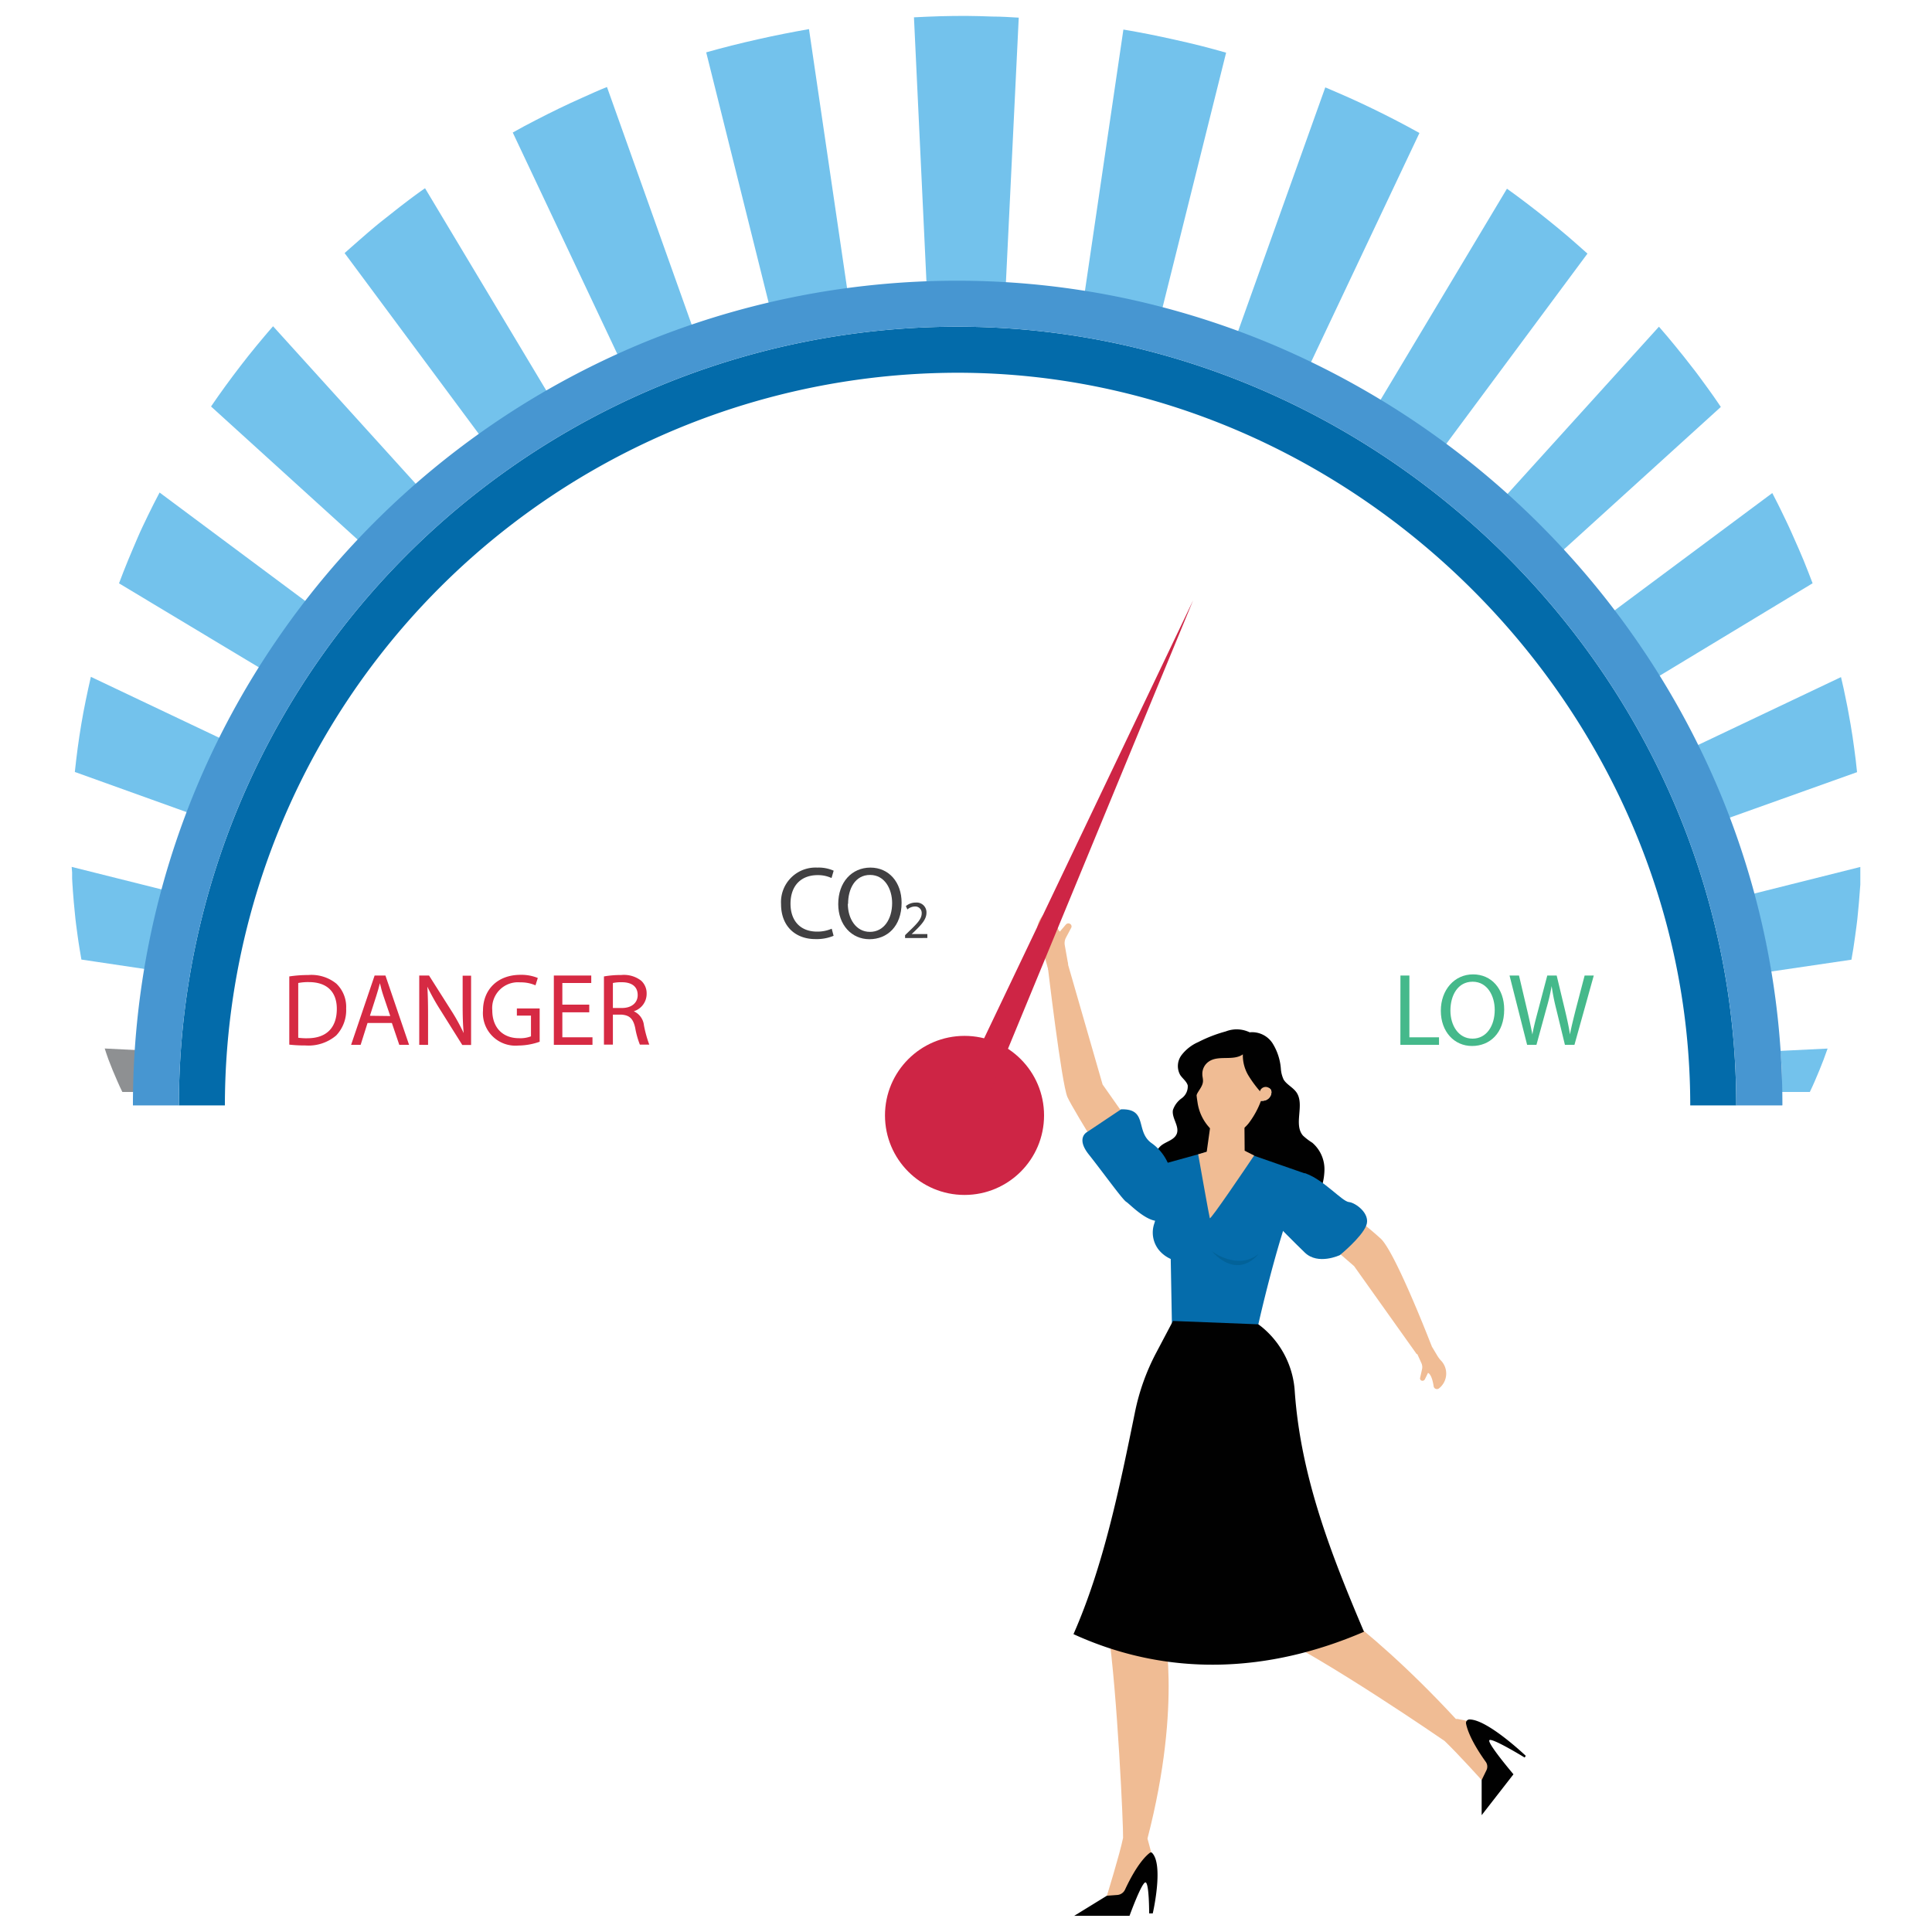 <?xml version="1.0" encoding="utf-8"?>
<svg xmlns="http://www.w3.org/2000/svg" id="Layer_1" viewBox="0 0 300 300">
  <path d="M203.77,177.44a9.28,9.28,0,0,1-1.45-1.11c-1.5-1.76.31-4.78-1-6.7-.55-.79-1.53-1.22-2-2a4.74,4.74,0,0,1-.43-1.7A8.7,8.7,0,0,0,197.6,162a3.78,3.78,0,0,0-3.55-1.7,4.65,4.65,0,0,0-3.72-.14,21.84,21.84,0,0,0-4.26,1.65,6.6,6.6,0,0,0-2.58,2,2.83,2.83,0,0,0-.23,3.11c.37.56,1,1,1.17,1.62a2.26,2.26,0,0,1-.94,2,3.68,3.68,0,0,0-1.36,1.83c-.21,1.23,1,2.44.62,3.62-.35,1-1.56,1.22-2.38,1.84a2.85,2.85,0,0,0-1.08,2.32,15.82,15.82,0,0,1,.28,2.15,2.16,2.16,0,0,1-2.51,1.82,4.08,4.08,0,0,0,4.4,1.17,2.84,2.84,0,0,1-.56,1.93,11,11,0,0,0,7-.74,3.64,3.64,0,0,1-.89,2.94l4.63-.67a11.18,11.18,0,0,0,3.84-1.05,14.56,14.56,0,0,1,2.33-1.38,6.85,6.85,0,0,1-1.59,3.14l5.8-1.48a4,4,0,0,0,1.44-.58,3.71,3.71,0,0,0,.88-1.12,9.41,9.41,0,0,0,1.32-4.57A5.43,5.43,0,0,0,203.77,177.44Zm-8.08-6.52s-.51-.29-.08-1.3a.93.93,0,0,1,1.61-.54C197.73,169.46,197.32,171.12,195.69,170.92Z" style="fill:#010101"/>
  <path d="M196.27,169.4a7.88,7.88,0,0,0,.31-4.38,5.37,5.37,0,0,0-3.82-3.85,5.85,5.85,0,0,0-4.66.84,4.45,4.45,0,0,0-2.32,3.93,20.24,20.24,0,0,0,.17,5.22,7.32,7.32,0,0,0,2.26,4.35c1.63,1.35,4.15.85,5.69-1.1A13.49,13.49,0,0,0,196.27,169.4Z" style="fill:#f0bc94"/>
  <path d="M185.75,172.76a2.1,2.1,0,0,1-1.13-1.65,9.56,9.56,0,0,1,0-2.07,18.39,18.39,0,0,1,.34-4.27,6.08,6.08,0,0,1,4.85-4,8.59,8.59,0,0,1,6.23,1.64,4.16,4.16,0,0,1,1.5,5.48,2.74,2.74,0,0,1-1.55,1.94,18.33,18.33,0,0,1-2.11-2.78,6.07,6.07,0,0,1-.89-3.33c-1.49,1.07-3.78.07-5.29,1.12a2.3,2.3,0,0,0-1,2c0,.33.11.66.1,1,0,.81-.68,1.45-1,2.18A3.29,3.29,0,0,0,185.75,172.76Z" style="fill:#010101"/>
  <path d="M197.22,169.08a.93.93,0,0,0-1.61.54c-.42,1,.09,1.3.09,1.3C197.32,171.12,197.73,169.46,197.22,169.08Z" style="fill:#f0bc94"/>
  <path d="M228.5,267.36l2.8,5.55-.44,3.11-.79.39s-3.59-4-5.75-6.07h0c-.43-.3-18.5-12.74-27.63-17s4.09-8,4.09-8,10.41,5.52,25.29,21.58l.27,0Z" style="fill:#f0bc94"/>
  <path d="M227.65,267.65c.16.84.78,2.75,3.06,5.93a1.28,1.28,0,0,1,.1,1.31l-.74,1.52v5.45l4.94-6.35s-4.11-4.85-3.74-5.29,5.48,2.69,5.48,2.69l.17-.27S231,267,228.2,267A.54.54,0,0,0,227.65,267.65Z" style="fill:#010101"/>
  <path d="M178.18,285.49l.81,3-3.45,5.19-2.94,1.19-.73-.48s2-6.45,2.52-9c.06-1.71-.9-22.52-2.29-32.11-1.45-10,8.48-1.23,8.48-1.23s3.14,12.06-2.4,33.44Z" style="fill:#f0bc94"/>
  <path d="M178.57,287.69c-.5.36-2,1.69-3.88,5.74a1.44,1.44,0,0,1-1.2.82l-1.62.12-5.07,3.12h8.59s1.92-5.29,2.49-5.19.56,4.81.56,4.81H179s1.74-7.53-.11-9.4A.26.26,0,0,0,178.57,287.69Z" style="fill:#010101"/>
  <path d="M197.88,181.22l-7.33,14.11-9.13-2.26L186,179.7l.14-.08c.32,1.8,1.65,9.23,1.74,9.54s5.6-7.83,6.69-9.45Z" style="fill:#f0bc94"/>
  <path d="M187.46,178.85l-7,1.94s-.2,6-1.23,9.22a4.32,4.32,0,0,0,.69,4.05,5,5,0,0,0,1.87,1.43L182,207l13.3-.94s4.1-18.56,7.52-23.78l-9.52-3.32Z" style="fill:#056cab"/>
  <path d="M194.75,179.43l-.2.28c-1.09,1.62-6.59,9.76-6.69,9.45s-1.42-7.74-1.74-9.54c-.05-.24-.07-.38-.07-.38l1.33-.4,1-7.16,4.83-.19.06,7.19Z" style="fill:#f0bc94"/>
  <path d="M188.17,194.29s4,3.05,7.24.43C195.41,194.72,192.42,198.89,188.17,194.29Z" style="fill:#026299"/>
  <path d="M211.8,253.38c-14.8,6.38-30.37,7.11-45.11.37,4.63-10.51,7.09-22.39,9.58-34.63a34.31,34.31,0,0,1,3.23-9l2.64-5,13.25.52a11.18,11.18,0,0,1,.93.74,14.06,14.06,0,0,1,4.73,9.69C202,229.58,206.9,241.81,211.8,253.38Z" style="fill:#010101"/>
  <path d="M221.82,208.23l1.36,2.27a5,5,0,0,0,.51.7,2.92,2.92,0,0,1-.2,4.35.52.52,0,0,1-.87-.26c-.1-.7-.36-1.88-.88-2.11l-.49,1a.41.41,0,0,1-.54.19h0a.36.36,0,0,1-.2-.4l.3-1.34a1.52,1.52,0,0,0-.11-1l-1-2.2" style="fill:#f0bc94"/>
  <path d="M162.79,150.62l-.89-3.2a5.63,5.63,0,0,0-.38-1,3.69,3.69,0,0,1,1.69-5.22.66.66,0,0,1,1,.61c-.11.88-.19,2.39.36,2.85l.94-1.1a.51.51,0,0,1,.72-.05h0a.45.45,0,0,1,.11.55l-.81,1.52a1.85,1.85,0,0,0-.19,1.2l.53,3" style="fill:#f0bc94"/>
  <path d="M205.64,192.6l4.62,4L220,210.29,222.3,209s-5.48-14.22-7.83-16.6a50.62,50.62,0,0,0-7-5.36Z" style="fill:#f0bc94"/>
  <path d="M202.82,182.24c2.75,1,5.63,4.34,6.62,4.41s3.44,1.8,2.71,3.65-4.09,4.59-4.09,4.59-3.38,1.61-5.45-.39-4-4-4.2-4.19C198,189.85,201.44,181.63,202.82,182.24Z" style="fill:#056cab"/>
  <path d="M180.91,182.19l-9.7-13.79-5.55-19.26-3,.64s2.17,18.47,3.09,20.57,9.37,15.52,9.37,15.52Z" style="fill:#f0bc94"/>
  <path d="M181.72,181.63a7.55,7.55,0,0,0-2.95-4.16c-2.5-1.83-.49-5.35-4.7-5.21l-5.25,3.51s-1.82.9.25,3.5,5.23,7,5.81,7.35,3.51,3.56,5.53,2.89S181.72,181.63,181.72,181.63Z" style="fill:#056cab"/>
  <path d="M272.29,138.78l16.58-4.16,0,.91,0,.91,0,.91-.07.91c-.08,1.21-.19,2.42-.31,3.62l-.09.9-.11.9-.24,1.79-.13.89-.13.89c-.09.59-.2,1.18-.3,1.77L275,150.86c-.35-2-.74-4.06-1.19-6.07-.22-1-.45-2-.7-3S272.56,139.78,272.29,138.78Z" style="fill:#73c2ec"/>
  <path d="M263.57,115.73l22.3-10.59.21.91.21.92c.13.61.26,1.23.38,1.84l.19.93.17.92c.12.61.22,1.23.33,1.84l.15.93.15.92c.09.61.18,1.23.26,1.85l.12.92.12.93c.07.61.14,1.23.2,1.85L268.48,127c-.72-1.92-1.5-3.83-2.32-5.71S264.48,117.57,263.57,115.73Z" style="fill:#73c2ec"/>
  <path d="M280.06,87c.48,1.19.95,2.38,1.4,3.57L257.59,105c-1.08-1.74-2.2-3.46-3.37-5.14s-2.37-3.35-3.61-5l24.59-18.3.88,1.72.43.87.42.87.42.87.41.87.4.88.39.88C279.07,84.67,279.58,85.85,280.06,87Z" style="fill:#73c2ec"/>
  <path d="M276.46,163.18l7.33-.36-.31.85c-.1.29-.2.57-.31.86-.22.56-.44,1.13-.67,1.69s-.47,1.12-.71,1.68l-.37.83-.39.83h-4.37c0-1.07,0-2.13,0-3.2S276.54,164.24,276.46,163.18Z" style="fill:#73c2ec"/>
  <path d="M266.66,62.38l.55.81L242.7,85.44c-.69-.75-1.4-1.49-2.11-2.22s-1.44-1.46-2.17-2.18c-1.46-1.43-2.95-2.83-4.48-4.18L257.6,50.73l1.29,1.5.63.76.63.76.62.77.62.76.61.78.6.77c.8,1,1.59,2.09,2.36,3.15l.57.79.57.8Z" style="fill:#73c2ec"/>
  <path d="M243.5,36.74c1,.86,2,1.75,3,2.64L224.4,69.16c-3.3-2.41-6.72-4.66-10.23-6.74L234,29.3c1.09.78,2.17,1.58,3.23,2.39s2.12,1.64,3.16,2.48S242.49,35.87,243.5,36.74Z" style="fill:#73c2ec"/>
  <path d="M216.84,18.73c1.2.62,2.39,1.27,3.57,1.92L203.35,56.71c-1.85-.87-3.72-1.68-5.61-2.45s-3.8-1.5-5.72-2.18l13.77-38.51.94.4.93.4,1.87.82c1.23.55,2.46,1.13,3.68,1.72S215.64,18.11,216.84,18.73Z" style="fill:#73c2ec"/>
  <path d="M186.44,7.11c1.32.33,2.64.7,3.95,1.07l-10.08,40.4q-3-.73-6-1.32t-6-1l6.13-41.67,1,.17,1,.18,1,.19,1,.19c1.34.27,2.68.55,4,.85S185.12,6.77,186.44,7.11Z" style="fill:#73c2ec"/>
  <path d="M154.11,2.57c1.36,0,2.72.09,4.08.17l-2.05,42.32q-3-.14-6.11-.14c-1,0-2,0-3.06,0s-2,.06-3.05.1l-2-42.33c1.36-.07,2.72-.13,4.08-.17s2.72-.05,4.08-.05S152.75,2.53,154.11,2.57Z" style="fill:#73c2ec"/>
  <path d="M125.62,4.52l6.13,41.72c-1,.14-2,.3-3,.47s-2,.36-3,.56q-3,.57-6,1.31L109.66,8.13c1.31-.37,2.63-.73,4-1.07s2.65-.65,4-.95,2.66-.59,4-.85S124.27,4.75,125.62,4.52Z" style="fill:#73c2ec"/>
  <path d="M94.25,13.51,108,52.09q-2.88,1-5.72,2.17t-5.6,2.45L79.62,20.58q1.77-1,3.57-1.92c1.2-.62,2.41-1.23,3.63-1.82s2.45-1.16,3.69-1.71S93,14,94.25,13.51Z" style="fill:#73c2ec"/>
  <path d="M66,29.23,85.9,62.43a121.85,121.85,0,0,0-10.23,6.73L53.51,39.3c1-.89,2-1.77,3-2.64s2-1.72,3.07-2.56,2.1-1.67,3.16-2.48S64.88,30,66,29.23Z" style="fill:#73c2ec"/>
  <path d="M42.4,50.66l23.73,26.2q-2.3,2-4.49,4.19c-1.46,1.43-2.88,2.9-4.28,4.4L32.77,63.12l.56-.81.56-.81c.37-.53.76-1.06,1.14-1.59.77-1.06,1.56-2.11,2.36-3.15S39,54.7,39.84,53.68c.42-.51.84-1,1.27-1.52l.64-.75Z" style="fill:#73c2ec"/>
  <path d="M24.78,76.48,49.45,94.85c-1.24,1.63-2.44,3.28-3.61,5s-2.28,3.4-3.36,5.15l-24-14.42c.45-1.19.91-2.38,1.4-3.57s1-2.36,1.5-3.54,1.07-2.33,1.63-3.5S24.18,77.63,24.78,76.48Z" style="fill:#73c2ec"/>
  <path d="M11.62,119.87c.13-1.23.28-2.47.44-3.7s.36-2.47.56-3.7.44-2.46.69-3.69.52-2.46.8-3.68L36.5,115.73c-.45.92-.9,1.85-1.33,2.78s-.85,1.87-1.26,2.81c-.82,1.89-1.6,3.79-2.33,5.72Z" style="fill:#73c2ec"/>
  <path d="M11.13,134.61l16.65,4.17c-.27,1-.53,2-.77,3s-.49,2-.71,3q-.66,3-1.18,6.08L12.64,149c-.1-.59-.21-1.19-.3-1.78l-.14-.89-.13-.89-.24-1.79-.11-.9-.09-.9c-.13-1.2-.23-2.41-.32-3.62,0-.3-.05-.61-.06-.91l-.05-.91,0-.91Z" style="fill:#73c2ec"/>
  <path d="M16.26,162.81l7.35.37c-.08,1.06-.15,2.12-.2,3.18s-.1,2.13-.13,3.2H19l-.4-.83-.37-.83-.72-1.68c-.23-.56-.45-1.13-.67-1.7S16.46,163.39,16.26,162.81Z" style="fill:#8e9092"/>
  <path d="M269.6,171.65h-7.14c0-61.67-52.1-113.77-113.77-113.77A113.9,113.9,0,0,0,34.92,171.65H27.78A120.91,120.91,0,0,1,148.69,50.73C214.2,50.73,269.6,104.93,269.6,171.65Z" style="fill:#036baa"/>
  <path d="M276.74,171.65H269.6c0-66.72-55.4-120.92-120.91-120.92A120.91,120.91,0,0,0,27.78,171.65H20.64a128.6,128.6,0,0,1,2.6-25.8,127.14,127.14,0,0,1,19.27-45.8A128.48,128.48,0,0,1,98.84,53.66a128,128,0,0,1,49.85-10.07,125.69,125.69,0,0,1,25.45,2.61A127.51,127.51,0,0,1,198,53.67,130.53,130.53,0,0,1,254.51,100a128.32,128.32,0,0,1,12,21.75,126,126,0,0,1,10.26,49.86Z" style="fill:#4796d1"/>
  <circle cx="149.77" cy="173.2" r="12.35" style="fill:#ce2545"/>
  <path d="M148.69,175.49h0a2.36,2.36,0,0,1-1.17-3.17l37.75-79.11h0l-33.44,81A2.36,2.36,0,0,1,148.69,175.49Z" style="fill:#ce2545"/>
  <path d="M44.92,151.62a19.63,19.63,0,0,1,2.95-.22,6.15,6.15,0,0,1,4.36,1.34,5,5,0,0,1,1.52,3.86,5.69,5.69,0,0,1-1.55,4.19,6.64,6.64,0,0,1-4.76,1.55,22.24,22.24,0,0,1-2.52-.13Zm1.39,9.52a9.25,9.25,0,0,0,1.41.08c3,0,4.58-1.66,4.58-4.57,0-2.54-1.42-4.15-4.36-4.15a8,8,0,0,0-1.63.14Z" style="fill:#d62a43"/>
  <path d="M57.07,158.85,56,162.24H54.52l3.65-10.76h1.68l3.67,10.76H62l-1.15-3.39Zm3.53-1.08-1.05-3.1c-.24-.7-.4-1.34-.56-2h0c-.16.64-.34,1.29-.55,1.94l-1,3.12Z" style="fill:#d62a43"/>
  <path d="M65.1,162.24V151.48h1.52l3.45,5.44a30.09,30.09,0,0,1,1.93,3.5l0,0c-.13-1.43-.16-2.74-.16-4.42v-4.5h1.31v10.76H71.78l-3.42-5.46a34.48,34.48,0,0,1-2-3.59h0c.08,1.36.11,2.65.11,4.44v4.6Z" style="fill:#d62a43"/>
  <path d="M83.8,161.76a10.09,10.09,0,0,1-3.3.59A5.05,5.05,0,0,1,75,156.92c0-3.21,2.22-5.55,5.83-5.55a6.69,6.69,0,0,1,2.68.49L83.15,153a5.68,5.68,0,0,0-2.38-.46,4,4,0,0,0-4.33,4.33c0,2.73,1.65,4.34,4.15,4.34a4.56,4.56,0,0,0,1.86-.29V157.7H80.26v-1.11H83.8Z" style="fill:#d62a43"/>
  <path d="M91.5,157.19H87.32v3.88H92v1.17h-6V151.48h5.81v1.16H87.32V156H91.5Z" style="fill:#d62a43"/>
  <path d="M93.78,151.62a14.91,14.91,0,0,1,2.67-.22,4.37,4.37,0,0,1,3.11.88,2.64,2.64,0,0,1,.85,2,2.83,2.83,0,0,1-2,2.75v0a2.69,2.69,0,0,1,1.58,2.18,18.5,18.5,0,0,0,.83,3H99.36a13.21,13.21,0,0,1-.72-2.57c-.32-1.49-.9-2-2.16-2.09H95.17v4.66H93.78Zm1.39,4.9h1.42c1.49,0,2.43-.81,2.43-2,0-1.39-1-2-2.47-2a6.19,6.19,0,0,0-1.38.12Z" style="fill:#d62a43"/>
  <path d="M217.46,151.48h1.39v9.59h4.6v1.17h-6Z" style="fill:#45b98b"/>
  <path d="M233.57,156.75c0,3.7-2.25,5.67-5,5.67s-4.84-2.21-4.84-5.47,2.13-5.65,5-5.65S233.57,153.55,233.57,156.75Zm-8.35.17c0,2.3,1.24,4.36,3.43,4.36s3.45-2,3.45-4.47c0-2.14-1.12-4.37-3.43-4.37S225.22,154.56,225.22,156.92Z" style="fill:#45b98b"/>
  <path d="M237.13,162.24l-2.73-10.76h1.47l1.28,5.44c.32,1.34.6,2.69.8,3.72h0c.17-1.07.51-2.34.88-3.73l1.43-5.43h1.46l1.31,5.46c.3,1.28.59,2.55.75,3.69h0c.22-1.18.53-2.38.86-3.72l1.42-5.43h1.42l-3,10.76H243l-1.36-5.6a33,33,0,0,1-.7-3.52h0a33.13,33.13,0,0,1-.83,3.52l-1.53,5.6Z" style="fill:#45b98b"/>
  <path d="M129.44,145.31a6.81,6.81,0,0,1-2.84.51c-3,0-5.32-1.91-5.32-5.44a5.36,5.36,0,0,1,5.62-5.66,5.74,5.74,0,0,1,2.55.48l-.33,1.14a5,5,0,0,0-2.17-.45c-2.53,0-4.2,1.61-4.2,4.44,0,2.63,1.51,4.33,4.13,4.33a5.59,5.59,0,0,0,2.27-.45Z" style="fill:#414042"/>
  <path d="M140,140.17c0,3.7-2.25,5.67-5,5.67s-4.84-2.21-4.84-5.46c0-3.42,2.13-5.66,5-5.66S140,137,140,140.17Zm-8.35.17c0,2.3,1.25,4.36,3.43,4.36s3.45-2,3.45-4.47c0-2.14-1.12-4.37-3.43-4.37S131.69,138,131.69,140.34Z" style="fill:#414042"/>
  <path d="M140.54,145.66v-.45l.58-.56c1.38-1.31,2-2,2-2.83a1,1,0,0,0-1.07-1.06,1.84,1.84,0,0,0-1.15.46l-.24-.52a2.38,2.38,0,0,1,1.54-.55,1.52,1.52,0,0,1,1.66,1.58c0,1-.73,1.81-1.87,2.91l-.43.4H144v.61Z" style="fill:#414042"/>
</svg>